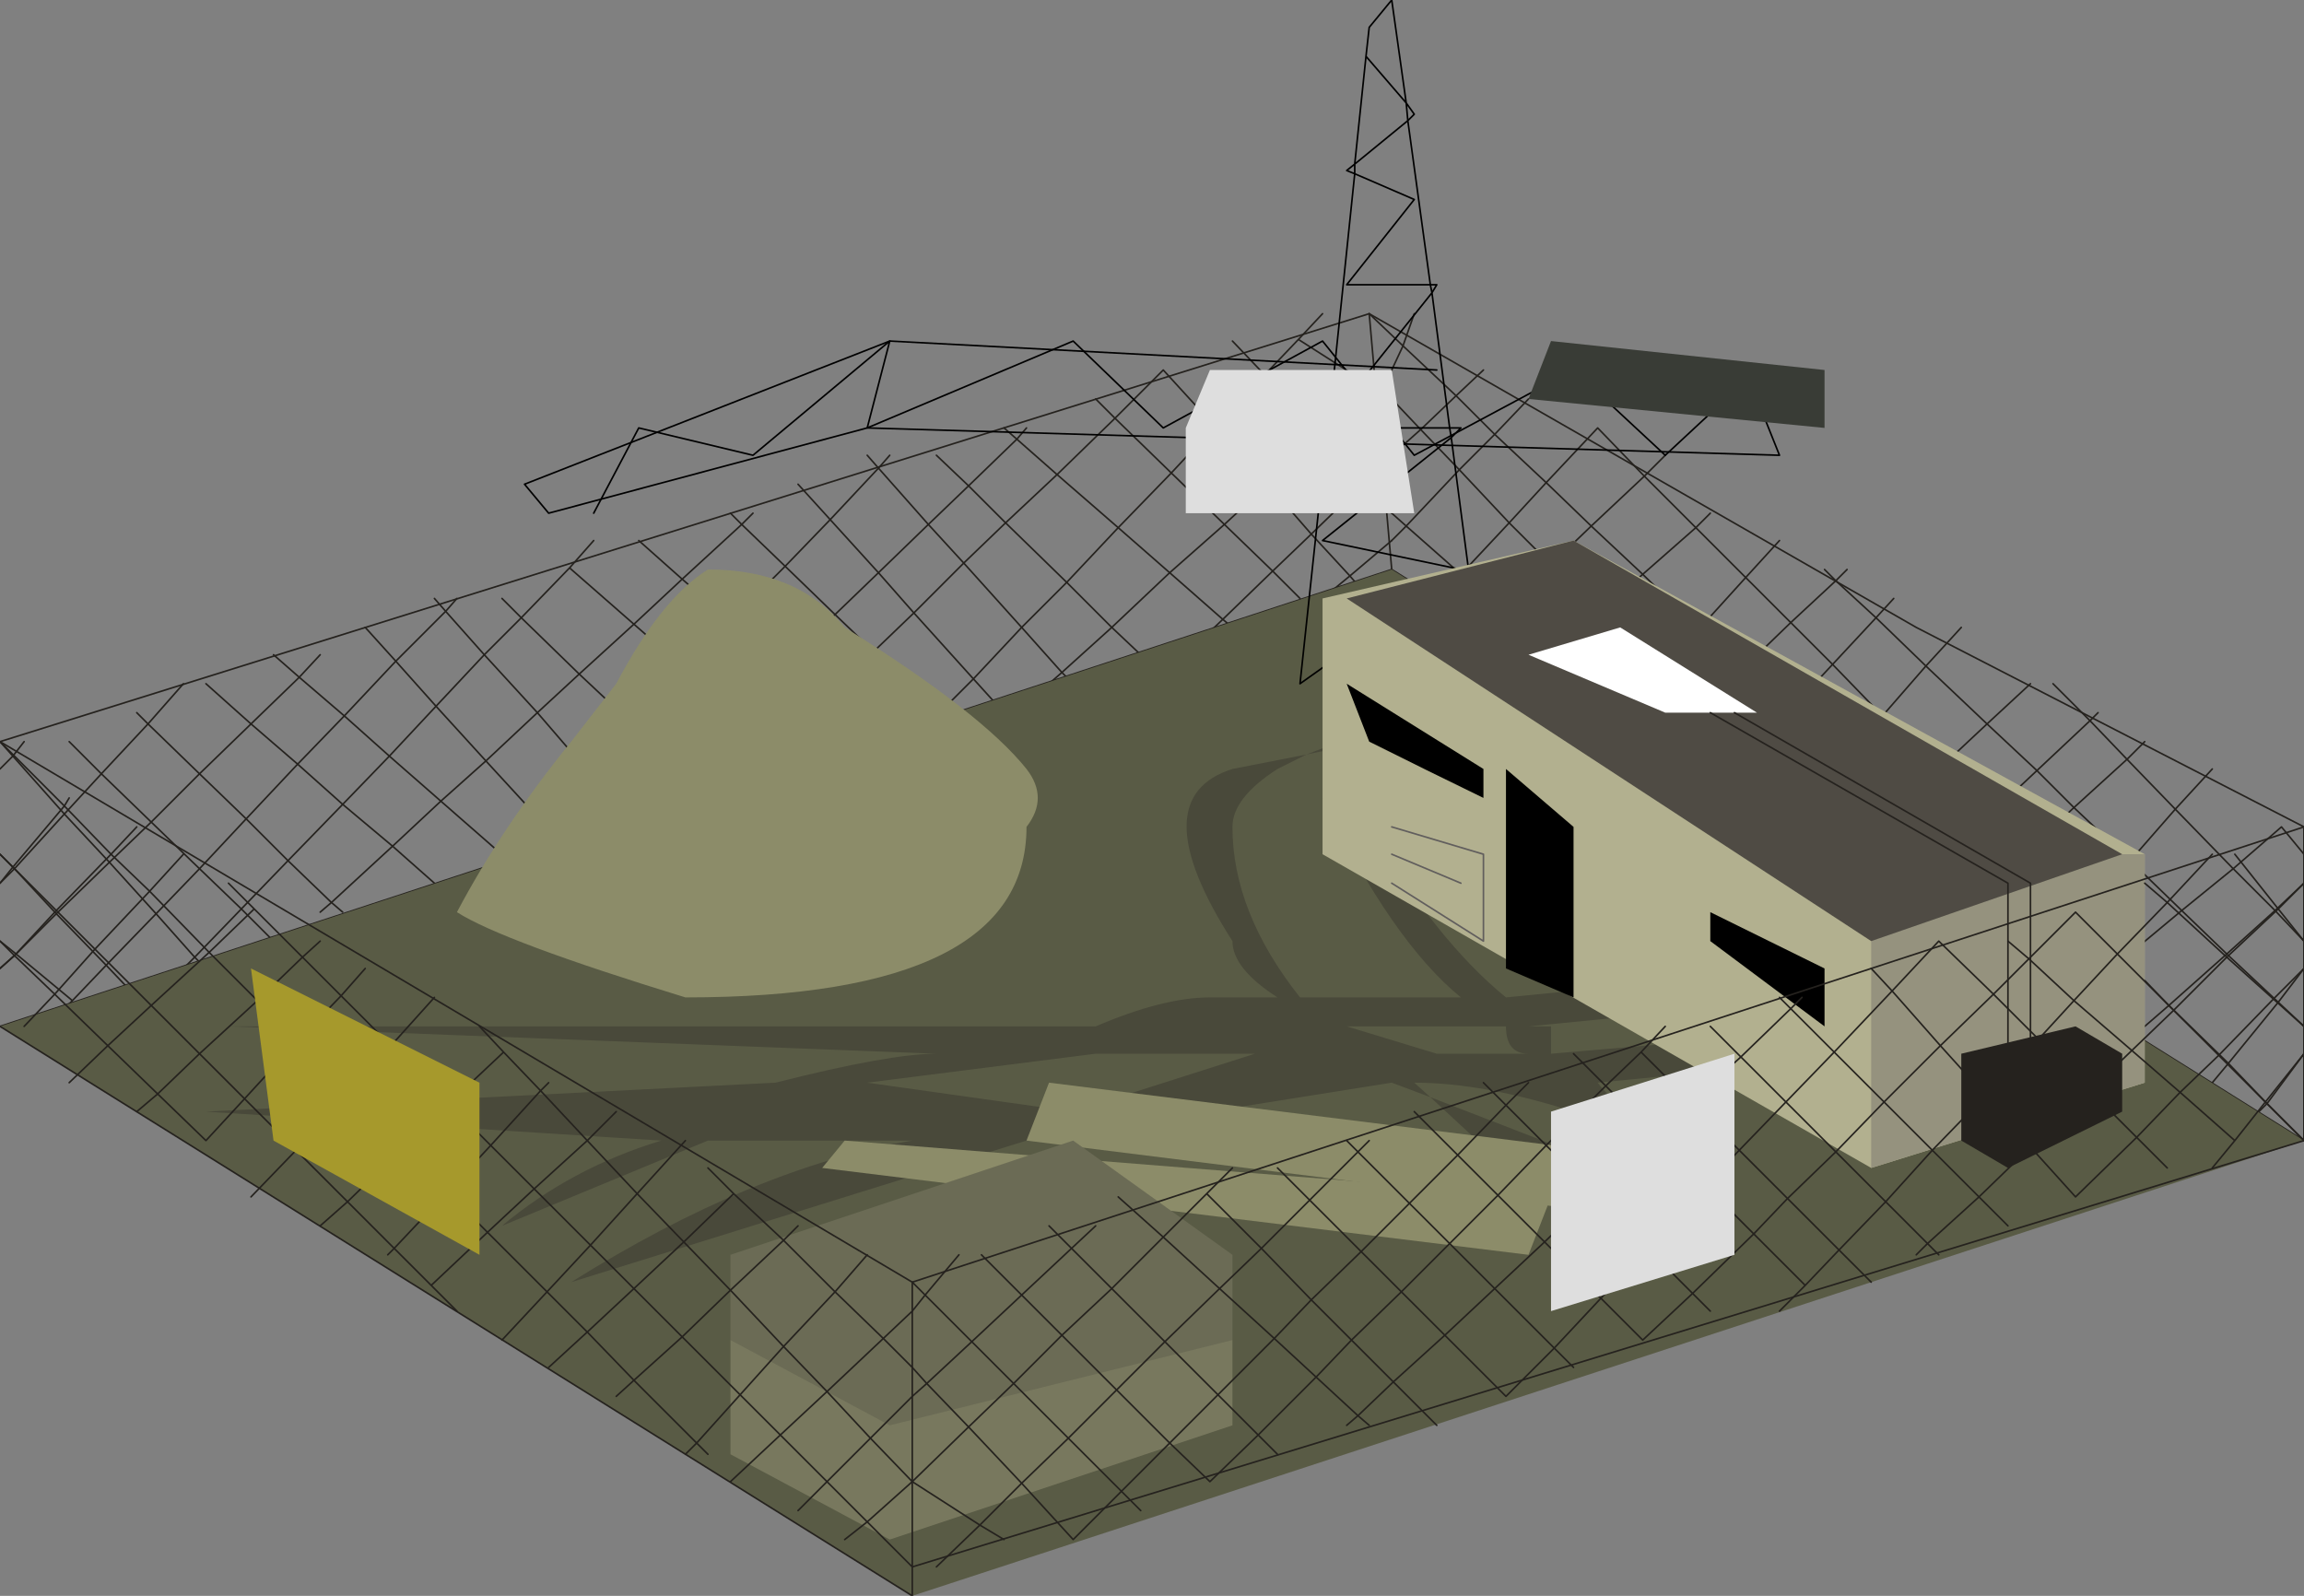 <?xml version="1.0" encoding="UTF-8" standalone="no"?>
<svg xmlns:xlink="http://www.w3.org/1999/xlink" height="49.6px" width="71.6px" xmlns="http://www.w3.org/2000/svg">
  <rect width="100%" height="100%" fill="#808080" stroke="none"/>
  <g transform="matrix(1.0, 0.0, 0.0, 1.0, 35.8, 24.8)">
    <path d="M25.15 -5.3 L24.05 -4.1 25.95 -2.3 27.3 -3.55 M29.4 -2.65 L29.15 -2.4 30.3 -1.2 30.85 -1.75 M28.0 -3.55 L29.15 -2.4 27.5 -0.85 28.65 0.3 30.3 -1.2 31.8 0.35 32.95 -0.9 M6.75 -15.05 L7.8 -14.05 8.15 -15.05 M11.1 -8.55 L12.25 -9.8 10.65 -11.3 9.55 -10.2 11.1 -8.55 12.4 -7.25 13.65 -8.45 12.25 -9.8 13.85 -11.5 15.3 -10.0 15.95 -10.65 M11.7 -12.4 L10.65 -11.3 9.45 -12.5 8.35 -11.45 9.55 -10.2 7.9 -8.45 9.6 -6.95 11.1 -8.55 M10.3 -13.3 L9.45 -12.5 7.8 -14.05 7.45 -13.3 M7.45 -12.4 L8.35 -11.45 7.45 -10.65 M7.9 -8.45 L7.45 -8.0 M7.45 -8.85 L7.9 -8.45 M14.55 -2.65 L15.65 -3.85 13.85 -5.7 12.4 -4.45 10.85 -5.8 10.3 -5.3 M9.6 -6.95 L10.85 -5.8 12.4 -7.25 13.85 -5.7 15.25 -6.95 13.65 -8.45 15.3 -10.0 16.9 -8.4 17.35 -8.85 M8.85 -6.2 L9.6 -6.95 M17.0 -5.25 L18.35 -4.0 19.85 -5.45 18.45 -6.85 17.0 -5.25 15.25 -6.95 16.9 -8.4 18.45 -6.85 19.5 -8.0 M18.3 -1.1 L19.75 -2.65 18.35 -4.0 16.85 -2.6 18.3 -1.1 19.85 0.55 21.35 -1.1 19.75 -2.65 21.15 -4.15 19.85 -5.45 21.25 -6.75 20.9 -7.1 M15.95 -1.75 L16.85 -2.6 15.65 -3.85 17.0 -5.25 M21.6 -7.1 L21.25 -6.75 22.5 -5.6 23.05 -6.2 M21.15 -4.15 L22.7 -2.55 24.05 -4.1 22.5 -5.6 21.15 -4.15 M21.35 -1.1 L23.0 0.5 24.4 -0.85 22.7 -2.55 21.35 -1.1 M23.75 2.65 L24.5 1.95 23.0 0.5 21.6 1.75 M20.2 0.9 L19.85 0.55 19.5 0.9 M35.8 10.65 L34.65 9.5 34.4 9.75 M35.8 7.95 L34.65 9.5 33.45 8.25 32.95 8.85 M35.8 2.65 L34.9 3.5 35.8 4.45 M35.8 5.3 L35.0 6.35 35.8 7.1 M31.8 0.35 L33.6 2.2 35.1 0.9 35.8 1.75 M28.65 0.3 L30.4 1.95 31.8 0.35 M30.2 5.0 L32.0 3.5 30.4 1.95 28.85 3.65 30.2 5.0 31.6 6.45 33.4 4.85 32.0 3.5 33.6 2.2 34.9 3.5 33.4 4.85 35.0 6.35 33.45 8.25 31.6 6.45 30.85 7.1 M25.9 0.65 L27.5 -0.85 25.95 -2.3 24.4 -0.85 25.9 0.65 27.05 1.8 28.65 0.3 M25.9 0.65 L24.5 1.95 25.7 3.1 27.05 1.8 28.85 3.65 27.65 4.95 28.0 5.3 M27.3 5.3 L27.65 4.95 25.7 3.1 25.15 3.55 M30.2 5.0 L28.7 6.2 M18.3 -1.1 L18.1 -0.9" fill="none" stroke="#25221e" stroke-linecap="round" stroke-linejoin="round" stroke-width="0.05"/>
    <path d="M5.3 -15.05 L4.55 -14.25 6.9 -12.75 7.45 -13.3 M6.9 -12.75 L7.45 -12.4 M4.55 -14.25 L3.5 -13.15 5.25 -11.25 6.9 -12.75 M4.95 -8.2 L6.6 -9.8 5.25 -11.25 3.6 -9.75 4.95 -8.2 6.15 -6.9 7.45 -8.0 M7.45 -10.65 L6.6 -9.8 7.45 -8.85 M6.15 -6.9 L6.75 -6.2 M4.95 -8.2 L3.75 -7.05 4.6 -6.2 M5.3 -6.2 L6.15 -6.9 M-11.4 -7.2 L-9.85 -5.7 -8.5 -7.0 -10.0 -8.65 -11.4 -7.2 -12.75 -8.5 -14.6 -6.8 -13.1 -5.5 -11.4 -7.2 M-8.15 -10.65 L-8.5 -10.25 -6.95 -8.5 -5.7 -9.7 -6.7 -10.65 M-8.85 -10.65 L-8.5 -10.25 -10.0 -8.65 -11.0 -9.75 M-13.1 -8.85 L-12.75 -8.5 -12.4 -8.85 M-14.6 -6.8 L-16.1 -5.4 -14.5 -4.0 -13.1 -5.5 -11.5 -4.1 -9.85 -5.7 -8.65 -4.55 -7.4 -5.75 -8.5 -7.0 -6.95 -8.5 -5.85 -7.3 -4.55 -8.55 -5.7 -9.7 -4.2 -11.15 -4.6 -11.5 M-16.15 -2.3 L-14.75 -0.9 -12.95 -2.65 -14.5 -4.0 -16.15 -2.3 -17.8 -3.85 -19.1 -2.65 -17.55 -0.85 -16.15 -2.3 M-8.85 -1.75 L-10.25 -3.0 -11.7 -1.55 -11.0 -0.9 M-11.5 -4.1 L-10.25 -3.0 -8.65 -4.55 -6.65 -2.6 -5.55 -3.7 -7.4 -5.75 -5.85 -7.3 -4.05 -5.3 -2.65 -6.7 -4.55 -8.55 -2.95 -10.05 -4.2 -11.15 -3.9 -11.5 M-15.95 -8.0 L-14.6 -6.8 M-11.5 -4.1 L-12.95 -2.65 -11.7 -1.55 -12.4 -0.9 M0.6 -10.1 L2.25 -8.5 3.6 -9.75 1.95 -11.55 0.6 -10.1 -1.15 -11.8 -2.95 -10.05 -1.05 -8.4 0.6 -10.1 M1.95 -11.55 L0.35 -13.3 -1.15 -11.8 -1.75 -12.4 M-0.35 -4.45 L-1.25 -5.3 -2.8 -3.9 -2.45 -3.55 M-3.2 -3.55 L-2.8 -3.9 -4.05 -5.3 -5.55 -3.7 -4.6 -2.65 M3.75 -7.05 L2.2 -5.55 2.5 -5.3 M1.05 -4.45 L2.2 -5.55 0.55 -7.0 -1.25 -5.3 -2.65 -6.7 -1.05 -8.4 0.55 -7.0 2.25 -8.5 3.75 -7.05 M-6.65 -2.6 L-7.45 -1.75 M-35.8 -1.75 L-35.4 -1.3 -35.05 -1.75 M-31.55 -2.65 L-31.2 -2.3 -30.1 -3.55 M-29.4 -3.55 L-28.0 -2.3 -26.5 -3.75 -27.3 -4.45 M-17.35 -8.0 L-18.1 -7.15 -16.1 -5.4 -17.8 -3.85 -19.6 -5.6 -20.75 -4.45 -19.1 -2.65 -20.7 -1.15 -19.0 0.7 -17.55 -0.85 -16.25 0.55 -14.75 -0.9 -13.8 0.0 M-26.55 -1.05 L-25.15 0.2 -23.7 -1.3 -25.1 -2.55 -26.55 -1.05 -28.0 -2.3 -29.6 -0.75 -28.15 0.65 -26.55 -1.05 M-22.25 -2.85 L-20.75 -4.45 -21.95 -5.8 -23.5 -4.25 -22.25 -2.85 -20.7 -1.15 -22.1 0.1 -20.1 1.85 -19.0 0.7 -18.05 1.75 M-22.25 -2.85 L-23.7 -1.3 -22.1 0.1 -23.6 1.5 -22.3 2.65 M-25.85 -4.45 L-26.5 -3.75 -25.1 -2.55 -23.5 -4.25 -24.45 -5.3 M-20.2 -6.2 L-19.6 -5.6 -18.1 -7.15 M-21.6 -6.2 L-21.95 -5.8 -22.3 -6.2 M-20.1 1.85 L-20.9 2.65 M-25.15 3.55 L-25.5 3.25 -25.85 3.55 M-25.5 3.25 L-23.6 1.5 -25.15 0.2 -26.85 1.95 -25.5 3.25 M-30.95 3.6 L-29.75 4.95 -28.3 3.45 -29.6 2.2 -30.95 3.6 -32.4 2.0 -34.05 3.6 -32.5 5.2 -30.95 3.6 M-26.85 1.95 L-28.3 3.45 -27.3 4.45 M-29.6 -0.75 L-31.1 0.75 -29.6 2.2 -28.15 0.65 -26.85 1.95 M-32.4 2.0 L-31.1 0.75 -32.65 -0.75 -33.8 0.5 -32.4 2.0 M-35.8 4.45 L-35.3 4.85 -34.05 3.6 -35.35 2.2 -35.8 2.65 M-35.8 1.75 L-35.35 2.2 -33.8 0.5 -35.4 -1.3 -35.8 -0.9 M-31.55 6.2 L-32.5 5.2 -33.55 6.3 -34.35 7.1 M-29.4 5.3 L-29.75 4.95 -30.1 5.3 M-33.55 6.3 L-35.3 4.85 -35.8 5.3 M-15.95 0.9 L-16.25 0.55 -16.65 0.9 M-31.2 -2.3 L-29.6 -0.75 M-33.65 -1.75 L-32.65 -0.75 -31.2 -2.3 M2.5 -14.2 L3.5 -13.15 1.95 -11.55" fill="none" stroke="#25221e" stroke-linecap="round" stroke-linejoin="round" stroke-width="0.05"/>
    <path d="M6.75 -15.05 L23.75 -5.3 35.8 0.9 35.8 10.65 7.45 -7.1" fill="none" stroke="#25221e" stroke-linecap="round" stroke-linejoin="round" stroke-width="0.05"/>
    <path d="M-35.8 -1.75 L6.75 -15.05 7.45 -7.1 -35.8 7.1" fill="none" stroke="#25221e" stroke-linecap="round" stroke-linejoin="round" stroke-width="0.05"/>
    <path d="M35.8 10.65 L-7.45 24.8 -35.8 7.1 7.45 -7.1 35.8 10.65" fill="#595b45" fill-rule="evenodd" stroke="none"/>
    <path d="M8.15 -2.65 L11.0 -2.65 4.8 -1.35 8.15 -2.65 M4.8 -1.35 L3.9 -0.9 Q2.5 0.0 2.5 0.9 2.5 3.55 4.6 6.2 L9.6 6.2 Q7.45 4.45 5.3 0.0 L9.6 -0.9 15.25 -0.9 Q13.85 0.0 12.4 0.0 8.15 0.0 6.75 0.9 8.85 4.45 11.0 6.2 L20.2 5.3 Q24.45 6.2 20.9 6.2 L11.7 7.1 12.4 7.1 12.4 7.95 22.35 7.1 Q26.6 7.95 23.05 7.95 L13.85 8.85 Q14.55 9.75 15.25 9.75 17.35 10.65 18.1 11.5 15.95 11.5 13.1 9.75 10.3 8.85 8.15 8.85 L8.65 9.3 16.65 12.4 16.65 13.3 Q14.55 13.3 13.1 12.4 L-2.45 10.65 -3.9 10.65 -18.05 15.05 Q-12.4 11.5 -7.45 10.65 L-13.8 10.65 -20.2 13.3 Q-18.05 11.5 -15.25 10.65 L-29.4 9.75 -11.7 8.85 Q-8.15 7.95 -6.7 7.95 L-28.7 7.1 -1.75 7.1 Q0.35 6.2 1.8 6.2 L3.9 6.2 Q2.5 5.3 2.5 4.45 -0.35 0.0 2.5 -0.9 L4.8 -1.35 M8.65 9.3 L7.45 8.85 1.8 9.75 10.0 10.55 11.0 11.5 11.0 10.65 10.0 10.55 8.65 9.3 M11.0 7.1 L6.05 7.1 8.85 7.95 11.7 7.95 Q11.0 7.95 11.0 7.1 M-1.75 7.95 L-8.85 8.85 -2.45 9.75 3.2 7.95 -1.75 7.95" fill="#49493a" fill-rule="evenodd" stroke="none"/>
    <path d="M-3.9 0.9 Q-3.9 6.2 -14.5 6.2 -20.2 4.45 -21.6 3.55 -20.2 0.9 -18.05 -1.75 L-16.65 -3.55 Q-15.25 -6.2 -13.8 -7.1 -11.0 -7.1 -9.55 -5.3 -5.3 -2.65 -3.9 -0.9 -3.2 0.0 -3.9 0.9" fill="#8c8c69" fill-rule="evenodd" stroke="none"/>
    <path d="M6.75 -23.95 L6.65 -23.05 7.9 -21.6 7.45 -24.8 6.75 -23.95 M7.9 -21.6 L7.95 -21.05 8.15 -21.25 7.9 -21.6 M6.65 -23.05 L6.3 -19.7 7.95 -21.05 8.65 -15.95 8.85 -15.95 8.7 -15.7 9.25 -11.5 9.6 -11.5 9.3 -11.2 10.3 -3.55 M6.3 -19.4 L5.5 -11.7 8.7 -15.7 8.65 -15.95 6.05 -15.95 8.15 -18.6 6.3 -19.4 6.05 -19.5 6.3 -19.7 6.3 -19.4 M9.25 -11.5 L9.3 -11.2 5.3 -8.0 9.6 -7.1 4.6 -3.55 5.45 -11.5 5.3 -11.5 5.5 -11.7 5.45 -11.5 9.25 -11.5" fill="none" stroke="#000000" stroke-linecap="round" stroke-linejoin="round" stroke-width="0.05"/>
    <path d="M8.85 -13.3 L-8.15 -14.2 -19.5 -9.75 -18.75 -8.85 -8.85 -11.5 19.5 -10.65 18.8 -12.4" fill="none" stroke="#000000" stroke-linecap="round" stroke-linejoin="round" stroke-width="0.05"/>
    <path d="M-17.35 -8.85 L-15.95 -11.5 -12.4 -10.65 -8.15 -14.2 -8.85 -11.5 -2.45 -14.2 0.35 -11.5 5.3 -14.2 8.15 -10.65 13.1 -13.3 15.95 -10.65 18.8 -13.3" fill="none" stroke="#000000" stroke-linecap="round" stroke-linejoin="round" stroke-width="0.05"/>
    <path d="M8.15 -8.85 L1.05 -8.85 1.05 -11.5 1.8 -13.3 7.45 -13.3 8.15 -8.85" fill="#dedede" fill-rule="evenodd" stroke="none"/>
    <path d="M11.7 -12.4 L12.4 -14.2 20.9 -13.3 20.9 -11.5 11.7 -12.4" fill="#393c36" fill-rule="evenodd" stroke="none"/>
    <path d="M11.7 14.2 L-10.25 11.5 -9.55 10.65 12.4 12.4 11.7 14.2" fill="#8c8c69" fill-rule="evenodd" stroke="none"/>
    <path d="M17.35 13.3 L-3.9 10.65 -3.2 8.85 18.1 11.5 17.35 13.3" fill="#8c8c69" fill-rule="evenodd" stroke="none"/>
    <path d="M2.5 19.5 L-8.15 23.05 -13.1 20.4 -13.1 16.85 -2.45 14.2 2.5 16.85 2.5 19.5" fill="#78785e" fill-rule="evenodd" stroke="none"/>
    <path d="M2.5 16.85 L-8.15 19.5 -13.1 16.85 -13.1 14.2 -2.45 10.65 2.5 14.2 2.5 16.85" fill="#6b6b55" fill-rule="evenodd" stroke="none"/>
    <path d="M30.85 8.85 L22.35 11.5 5.3 1.75 5.3 -6.2 13.1 -8.0 30.85 1.75 30.85 8.85" fill="#b2b08f" fill-rule="evenodd" stroke="none"/>
    <path d="M22.35 2.65 L29.4 1.75 30.85 1.75 30.85 8.85 22.35 11.5 22.35 2.65" fill="#95927e" fill-rule="evenodd" stroke="none"/>
    <path d="M6.05 -6.2 L13.1 -8.0 30.15 1.75 22.35 4.45 6.05 -6.2" fill="#4f4b44" fill-rule="evenodd" stroke="none"/>
    <path d="M11.7 -4.45 L14.55 -5.3 18.8 -2.65 15.95 -2.65 11.7 -4.45" fill="#ffffff" fill-rule="evenodd" stroke="none"/>
    <path d="M6.05 -3.55 L10.3 -0.9 10.3 0.0 Q8.55 -0.85 6.75 -1.75 L6.05 -3.55" fill="#000000" fill-rule="evenodd" stroke="none"/>
    <path d="M17.35 3.55 L20.9 5.3 20.9 7.1 17.35 4.45 17.35 3.55" fill="#000000" fill-rule="evenodd" stroke="none"/>
    <path d="M11.0 5.3 L11.0 -0.9 13.1 0.9 13.1 6.2 11.0 5.3" fill="#000000" fill-rule="evenodd" stroke="none"/>
    <path d="M30.15 9.75 L26.6 11.5 25.15 10.65 25.15 7.95 28.7 7.1 30.15 7.95 30.15 9.75" fill="#25221e" fill-rule="evenodd" stroke="none"/>
    <path d="M26.6 8.85 L26.6 2.65 17.35 -2.65" fill="none" stroke="#25221e" stroke-linecap="round" stroke-linejoin="round" stroke-width="0.05"/>
    <path d="M27.3 7.95 L27.3 2.65 18.1 -2.65" fill="none" stroke="#25221e" stroke-linecap="round" stroke-linejoin="round" stroke-width="0.05"/>
    <path d="M7.45 2.65 L10.3 4.45 10.3 1.75 7.45 0.9" fill="none" stroke="#615e5d" stroke-linecap="round" stroke-linejoin="round" stroke-width="0.05"/>
    <path d="M9.6 2.65 L7.45 1.75" fill="none" stroke="#615e5d" stroke-linecap="round" stroke-linejoin="round" stroke-width="0.05"/>
    <path d="M-35.8 -1.75 L-7.45 15.05 -7.45 24.8 -35.8 7.1" fill="none" stroke="#25221e" stroke-linecap="round" stroke-linejoin="round" stroke-width="0.05"/>
    <path d="M-7.45 15.05 L35.8 0.9 35.8 10.65 -7.45 23.9" fill="none" stroke="#25221e" stroke-linecap="round" stroke-linejoin="round" stroke-width="0.05"/>
    <path d="M-25.85 4.45 L-26.4 4.95 -25.2 6.15 -24.45 5.3 M-26.6 10.95 L-25.0 12.55 -23.25 10.85 -25.0 9.15 -26.6 10.95 -28.2 9.35 -29.4 10.65 -30.9 9.2 -31.55 9.75 M-25.2 6.15 L-26.55 7.55 -25.0 9.15 -23.65 7.7 -25.2 6.15 M-22.3 6.2 L-23.65 7.7 -21.85 9.5 -20.15 7.9 -20.9 7.1 M-18.75 8.85 L-19.0 9.1 -17.55 10.65 -16.65 9.75 M-21.85 9.5 L-20.55 10.8 -19.0 9.1 -20.15 7.9 M-21.85 9.5 L-23.25 10.85 -21.9 12.25 -20.55 10.8 -19.2 12.15 -17.55 10.65 -16.0 12.3 -14.5 10.65 M-29.3 4.8 L-27.8 6.3 -26.4 4.95 -27.9 3.45 -29.3 4.8 -31.15 2.9 -32.85 4.7 -31.1 6.45 -29.3 4.8 M-28.7 2.65 L-27.9 3.45 M-30.1 1.75 L-31.15 2.9 -32.35 1.75 -34.05 3.5 -32.85 4.7 -34.1 6.1 -32.45 7.7 -31.1 6.45 -29.6 7.95 -27.8 6.3 -26.55 7.55 -28.2 9.35 -29.6 7.95 -30.9 9.2 -32.45 7.7 -33.65 8.85 M-33.65 0.0 L-33.8 0.25 -32.35 1.75 -31.55 0.9 M-35.8 4.45 L-35.35 4.9 -34.05 3.5 -35.4 2.15 -35.8 2.65 M-35.8 1.75 L-35.4 2.15 -33.8 0.25 -35.8 -1.75 M-34.1 6.1 L-35.05 7.1 M-34.1 6.1 L-35.35 4.9 -35.8 5.3 M-18.8 15.35 L-17.55 16.6 -16.1 15.25 -17.45 13.9 -18.8 15.35 -20.65 13.5 -22.4 15.15 -21.6 15.95 M-19.2 12.15 L-17.45 13.9 -16.0 12.3 -14.55 13.8 -13.0 12.3 -13.8 11.5 M-18.8 15.35 L-20.2 16.85 M-19.2 12.15 L-20.65 13.5 -21.9 12.25 -23.55 14.0 -22.4 15.15 M-23.75 14.2 L-23.55 14.0 -25.0 12.55 -25.85 13.3 M-16.65 18.6 L-16.1 18.1 -17.55 16.6 -18.75 17.7 M-26.6 10.95 L-28.0 12.4 M-7.45 15.95 L-8.35 16.8 -7.45 17.7 M-11.0 13.3 L-11.45 13.75 -9.85 15.35 -8.85 14.2 M-11.45 17.05 L-10.1 18.45 -8.35 16.8 -9.85 15.35 -11.45 17.05 -13.1 15.3 -14.6 16.75 -12.8 18.55 -11.45 17.05 M-13.1 15.3 L-14.55 13.8 -16.1 15.25 -14.6 16.75 -16.1 18.1 -14.15 20.05 -12.8 18.55 -11.55 19.8 -10.1 18.45 -8.75 19.9 -7.45 18.6 M-13.8 20.4 L-14.15 20.05 -14.5 20.4 M-9.55 23.05 L-8.85 22.5 -10.1 21.25 -11.0 22.15 M-8.75 19.9 L-7.45 21.25 -8.85 22.5 -7.45 23.9 M-11.55 19.8 L-10.1 21.25 -8.75 19.9 M-13.1 21.25 L-11.55 19.8 M-13.1 15.3 L-11.45 13.75 -13.0 12.3" fill="none" stroke="#25221e" stroke-linecap="round" stroke-linejoin="round" stroke-width="0.05"/>
    <path d="M15.95 7.1 L15.2 7.9 16.75 9.45 18.3 8.05 17.35 7.1 M15.2 7.9 L14.1 8.95 15.65 10.5 16.75 9.45 18.25 10.95 19.7 9.45 18.3 8.05 19.85 6.55 19.5 6.2 M22.35 5.3 L23.0 6.0 24.45 4.45 26.15 6.1 27.25 5.0 26.6 4.45 M21.2 7.9 L22.75 9.45 24.5 7.7 23.0 6.0 21.2 7.9 19.85 6.55 20.2 6.2 M21.25 11.0 L22.8 12.55 24.25 10.95 22.75 9.45 21.25 11.0 19.7 9.45 21.2 7.9 M11.7 8.85 L11.0 9.55 12.25 10.8 14.1 8.95 13.1 7.95 M8.15 9.75 L9.5 11.1 11.0 9.55 10.3 8.85 M6.05 10.65 L6.4 11.0 6.75 10.65 M10.65 15.25 L9.1 16.7 11.0 18.6 12.5 17.1 10.65 15.25 9.25 13.85 7.75 15.35 9.1 16.7 7.5 18.15 8.85 19.5 M12.2 13.8 L13.75 12.3 12.25 10.8 10.75 12.35 12.2 13.8 13.95 15.55 15.4 14.0 13.75 12.3 15.65 10.5 17.2 12.05 18.25 10.95 19.75 12.45 21.25 11.0 M12.2 13.8 L10.65 15.25 M10.75 12.35 L9.25 13.85 8.0 12.6 6.5 14.1 7.75 15.35 6.2 16.85 7.5 18.15 6.4 19.2 6.75 19.5 M3.9 11.5 L4.9 12.5 6.4 11.0 8.0 12.6 9.5 11.1 10.75 12.35 M3.4 14.0 L4.95 15.6 6.5 14.1 4.9 12.5 3.4 14.0 1.7 12.3 0.35 13.65 2.1 15.25 3.4 14.0 M3.8 16.8 L5.1 18.0 6.2 16.85 4.95 15.6 3.8 16.8 2.1 15.25 0.4 16.9 2.05 18.55 3.8 16.8 M6.4 19.2 L6.05 19.5 M5.1 18.0 L6.4 19.2 M17.35 15.95 L16.8 15.4 15.25 16.85 13.95 15.55 12.5 17.1 13.1 17.7 M18.7 13.55 L20.3 15.15 21.35 14.05 19.75 12.45 18.7 13.55 17.2 12.05 15.4 14.0 16.8 15.4 18.7 13.55 M20.3 15.15 L19.5 15.95 M23.75 14.2 L24.1 13.85 22.8 12.55 21.35 14.05 22.35 15.05 M35.8 7.95 L34.6 9.45 35.8 10.65 M35.8 5.3 L34.85 6.25 35.8 7.1 M35.8 2.65 L35.0 3.45 35.8 4.45 M27.25 5.0 L28.7 3.55 30.0 4.85 31.55 3.25 30.85 2.65 M32.95 1.75 L31.55 3.25 33.4 4.95 35.0 3.45 33.65 1.75 M25.9 9.25 L27.55 7.5 26.15 6.1 24.5 7.7 25.9 9.25 27.3 10.85 29.15 9.1 27.55 7.5 28.65 6.3 27.25 5.0 M25.9 9.25 L24.25 10.95 25.7 12.4 27.3 10.85 28.7 12.4 30.6 10.55 29.15 9.1 30.45 7.85 28.65 6.3 30.0 4.85 31.75 6.6 33.4 4.95 34.85 6.25 33.15 8.0 34.6 9.45 33.65 10.65 32.95 11.5 M31.75 6.6 L33.15 8.0 31.95 9.15 33.65 10.65 M30.45 7.85 L31.75 6.6 M30.6 10.55 L31.95 9.15 30.45 7.85 M26.6 13.3 L25.7 12.4 24.1 13.85 24.45 14.2 M30.6 10.55 L31.55 11.5 M-7.45 15.05 L-7.05 15.45 -6.0 14.2 M-6.7 23.9 L-5.35 22.6 -7.45 21.25 -5.7 19.55 -7.0 18.2 -7.45 18.6 M-7.45 17.7 L-7.0 18.2 -5.6 16.9 -7.05 15.45 -7.45 15.95 M2.5 11.5 L1.7 12.3 M0.35 13.65 L-1.25 15.25 0.4 16.9 -1.1 18.4 0.55 20.05 2.05 18.55 3.3 19.8 5.1 18.0 M-1.05 12.4 L0.35 13.65 M-5.3 14.2 L-4.05 15.45 -2.5 14.0 -3.2 13.3 M-5.6 16.9 L-4.3 18.2 -2.8 16.7 -4.05 15.45 -5.6 16.9 M-4.05 21.3 L-2.6 19.9 -4.3 18.2 -5.7 19.55 -4.05 21.3 -2.45 23.05 -0.95 21.55 -2.6 19.9 -1.1 18.4 -2.8 16.7 -1.25 15.25 -2.5 14.0 -1.75 13.3 M-4.05 21.3 L-5.35 22.6 -4.6 23.05 M3.9 20.4 L3.3 19.8 1.8 21.25 0.55 20.05 -0.95 21.55 -0.35 22.15" fill="none" stroke="#25221e" stroke-linecap="round" stroke-linejoin="round" stroke-width="0.05"/>
    <path d="M-28.0 5.3 L-20.9 8.85 -20.9 14.2 -27.3 10.65 -28.0 5.3" fill="#a6992c" fill-rule="evenodd" stroke="none"/>
    <path d="M12.4 9.75 L18.1 7.95 18.1 14.2 12.4 15.95 12.4 9.75" fill="#dedede" fill-rule="evenodd" stroke="none"/>
  </g>
</svg>
